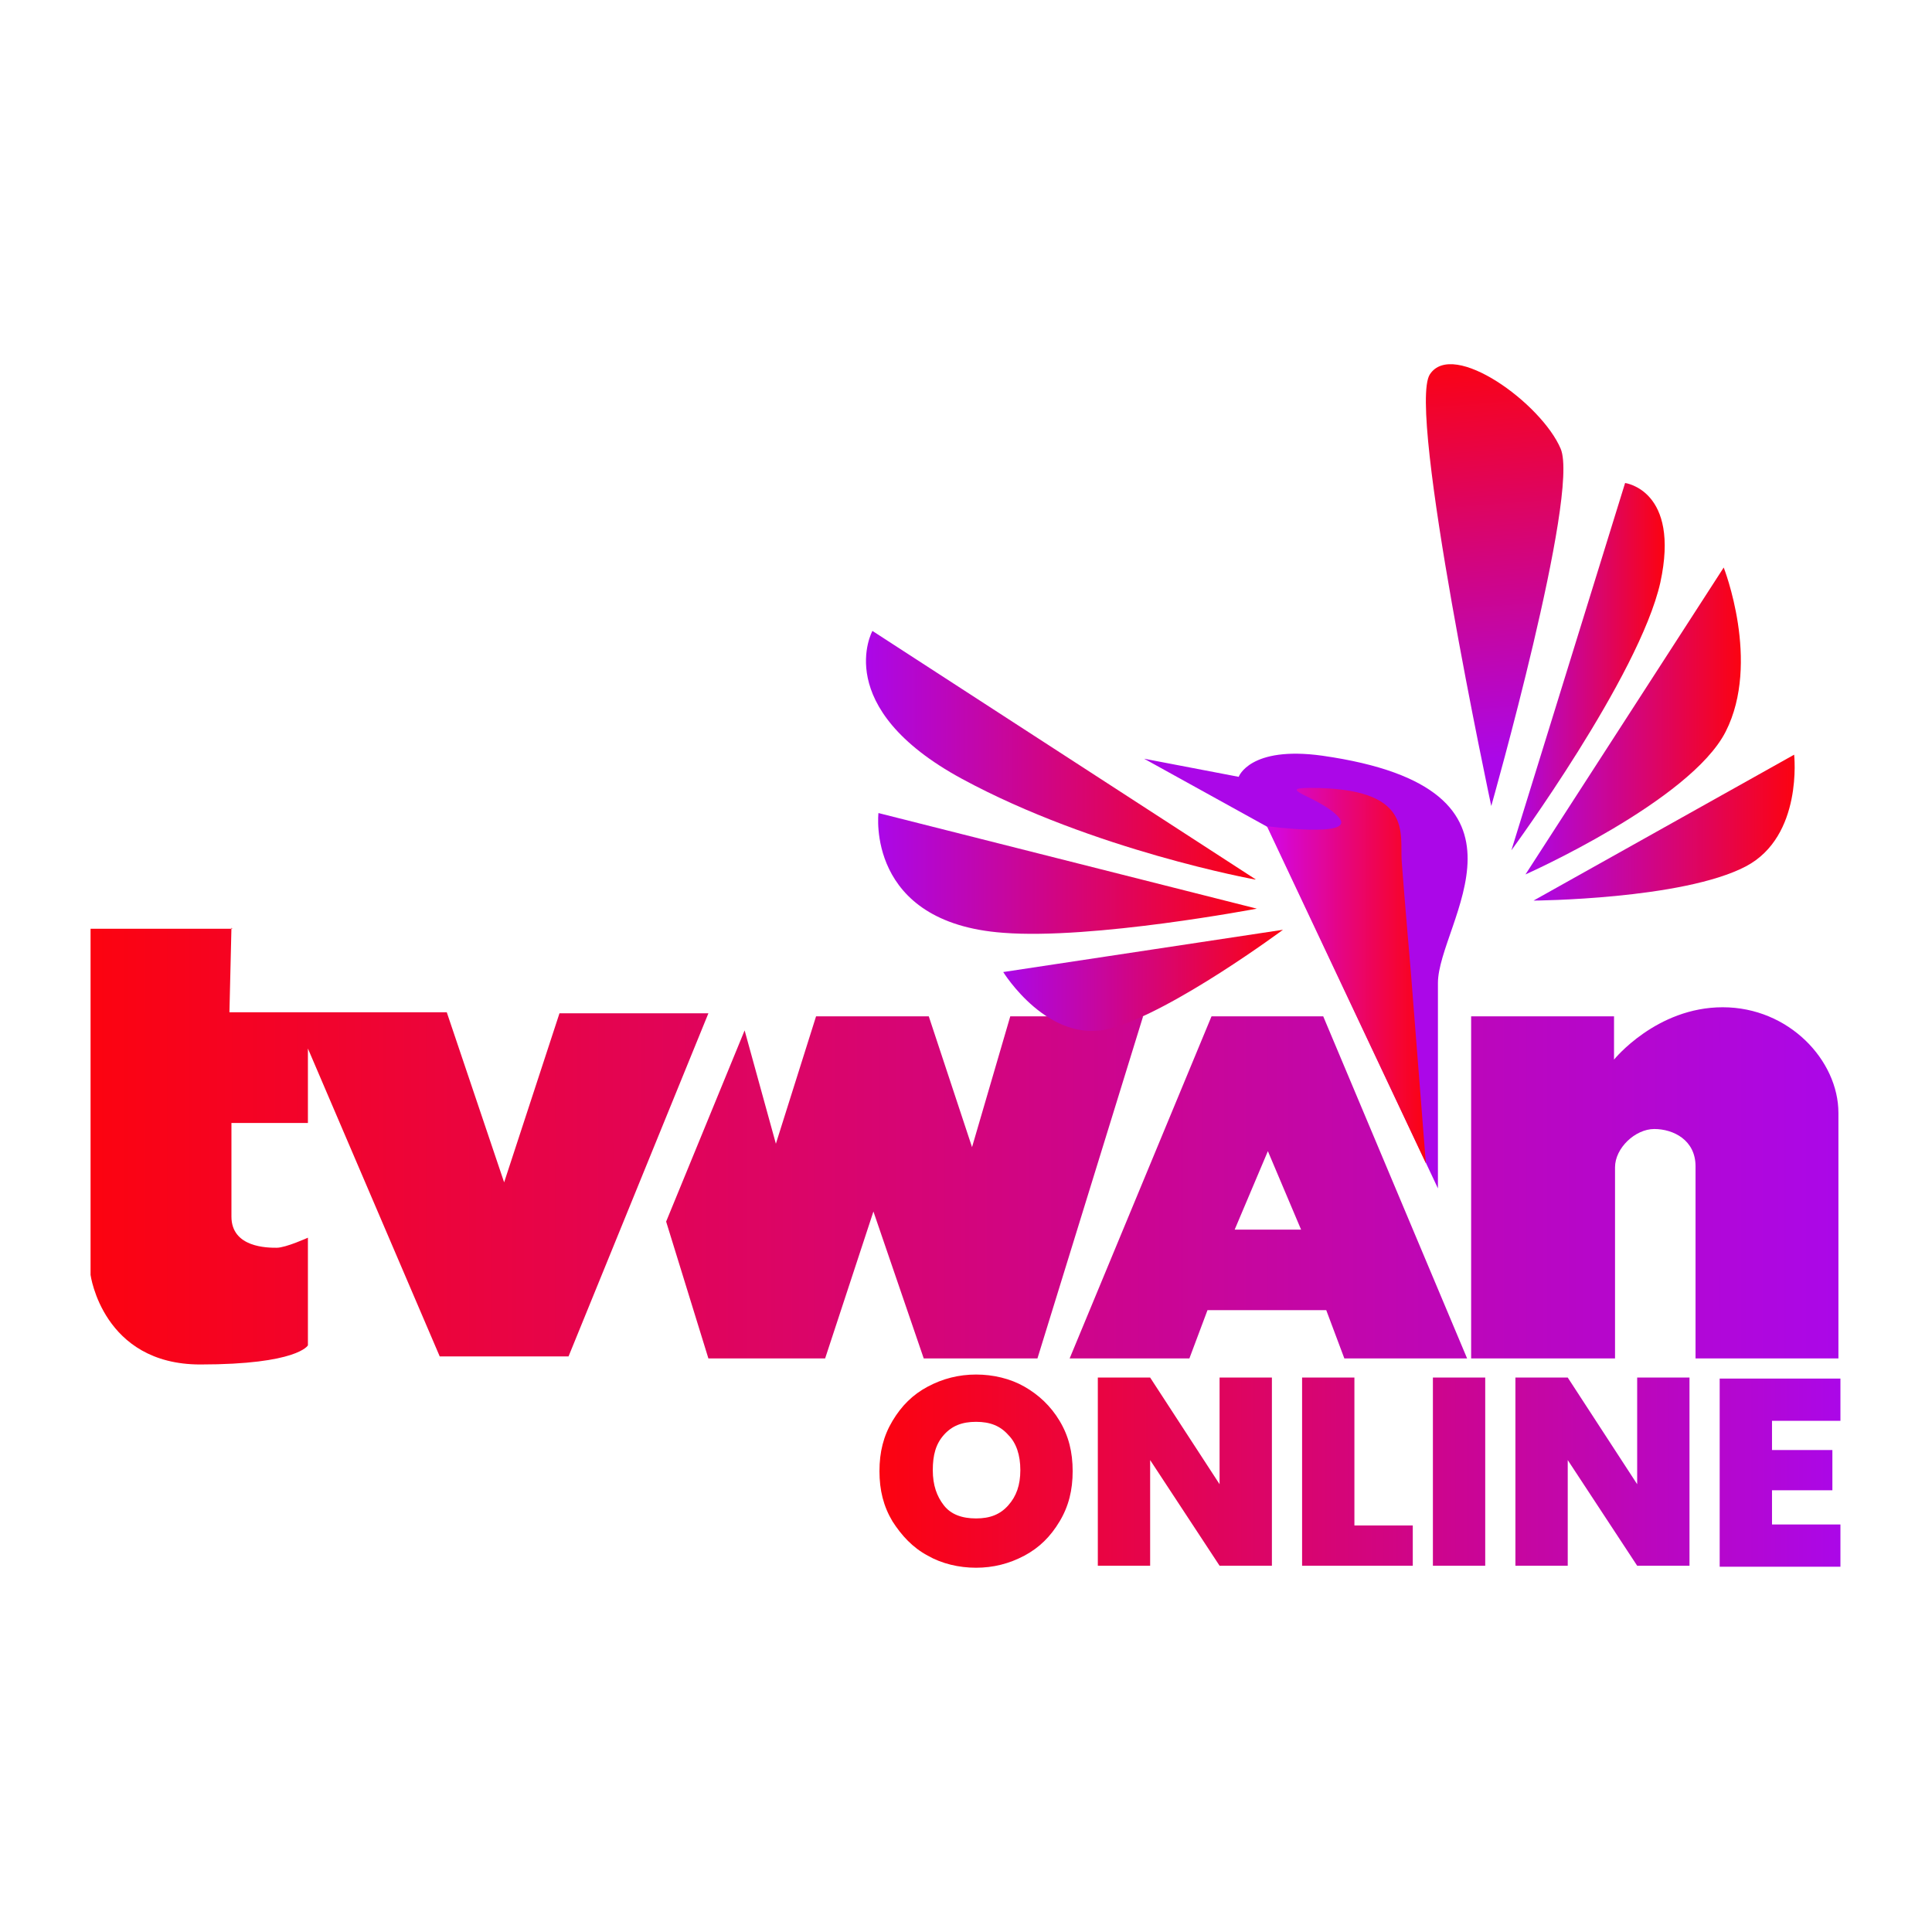 <?xml version="1.0" encoding="UTF-8"?>
<svg id="Layer_1" data-name="Layer 1" xmlns="http://www.w3.org/2000/svg" xmlns:xlink="http://www.w3.org/1999/xlink" version="1.1" viewBox="0 0 192 192">
  <defs>
    <style>
      .cls-1 {
        fill: url(#linear-gradient);
      }

      .cls-1, .cls-2, .cls-3, .cls-4, .cls-5, .cls-6, .cls-7, .cls-8, .cls-9, .cls-10, .cls-11 {
        stroke-width: 0px;
      }

      .cls-2 {
        fill: url(#linear-gradient-11);
      }

      .cls-3 {
        fill: url(#linear-gradient-10);
      }

      .cls-4 {
        fill: url(#linear-gradient-4);
      }

      .cls-5 {
        fill: url(#linear-gradient-2);
      }

      .cls-6 {
        fill: url(#linear-gradient-3);
      }

      .cls-7 {
        fill: url(#linear-gradient-8);
      }

      .cls-8 {
        fill: url(#linear-gradient-9);
      }

      .cls-9 {
        fill: url(#linear-gradient-7);
      }

      .cls-10 {
        fill: url(#linear-gradient-5);
      }

      .cls-11 {
        fill: url(#linear-gradient-6);
      }
    </style>
    <linearGradient id="linear-gradient" x1="9.1" y1="80" x2="182.7" y2="80" gradientTransform="translate(0 194) scale(1 -1)" gradientUnits="userSpaceOnUse">
      <stop offset="0" stop-color="#fc0310"/>
      <stop offset="1" stop-color="#ab07e8"/>
    </linearGradient>
    <linearGradient id="linear-gradient-2" x1="87.4" y1="47.8" x2="182.9" y2="47.8" gradientTransform="translate(0 194) scale(1 -1)" gradientUnits="userSpaceOnUse">
      <stop offset="0" stop-color="#fc0310"/>
      <stop offset="1" stop-color="#ab07e8"/>
    </linearGradient>
    <linearGradient id="linear-gradient-3" x1="113.7" y1="97.6" x2="145.8" y2="97.6" gradientTransform="translate(0 194) scale(1 -1)" gradientUnits="userSpaceOnUse">
      <stop offset="0" stop-color="#ab07e8"/>
      <stop offset="1" stop-color="#ab07e8"/>
    </linearGradient>
    <linearGradient id="linear-gradient-4" x1="125.9" y1="97.1" x2="141.7" y2="97.1" gradientTransform="translate(0 194) scale(1 -1)" gradientUnits="userSpaceOnUse">
      <stop offset="0" stop-color="#d207e8"/>
      <stop offset="1" stop-color="#fc0310"/>
    </linearGradient>
    <linearGradient id="linear-gradient-5" x1="86.1" y1="119" x2="124.8" y2="119" gradientTransform="translate(0 194) scale(1 -1)" gradientUnits="userSpaceOnUse">
      <stop offset="0" stop-color="#ab07e8"/>
      <stop offset="1" stop-color="#fc0310"/>
    </linearGradient>
    <linearGradient id="linear-gradient-6" x1="87.3" y1="107.2" x2="124.9" y2="107.2" gradientTransform="translate(0 194) scale(1 -1)" gradientUnits="userSpaceOnUse">
      <stop offset="0" stop-color="#ab07e8"/>
      <stop offset="1" stop-color="#fc0310"/>
    </linearGradient>
    <linearGradient id="linear-gradient-7" x1="99.7" y1="96.5" x2="127.5" y2="96.5" gradientTransform="translate(0 194) scale(1 -1)" gradientUnits="userSpaceOnUse">
      <stop offset="0" stop-color="#ab07e8"/>
      <stop offset="1" stop-color="#fc0310"/>
    </linearGradient>
    <linearGradient id="linear-gradient-8" x1="150.2" y1="127.7" x2="165.4" y2="127.7" gradientTransform="translate(0 194) scale(1 -1)" gradientUnits="userSpaceOnUse">
      <stop offset="0" stop-color="#ab07e8"/>
      <stop offset="1" stop-color="#fc0310"/>
    </linearGradient>
    <linearGradient id="linear-gradient-9" x1="151.6" y1="122.4" x2="173.1" y2="122.4" gradientTransform="translate(0 194) scale(1 -1)" gradientUnits="userSpaceOnUse">
      <stop offset="0" stop-color="#ab07e8"/>
      <stop offset="1" stop-color="#fc0310"/>
    </linearGradient>
    <linearGradient id="linear-gradient-10" x1="152.4" y1="111.7" x2="178.4" y2="111.7" gradientTransform="translate(0 194) scale(1 -1)" gradientUnits="userSpaceOnUse">
      <stop offset="0" stop-color="#ab07e8"/>
      <stop offset="1" stop-color="#fc0310"/>
    </linearGradient>
    <linearGradient id="linear-gradient-11" x1="151.1" y1="118.8" x2="147.9" y2="159" gradientTransform="translate(0 194) scale(1 -1)" gradientUnits="userSpaceOnUse">
      <stop offset="0" stop-color="#ab07e8"/>
      <stop offset="1" stop-color="#fc0310"/>
    </linearGradient>
  </defs>
  <path class="cls-1" d="M77,114l4.1-13h11.2l4.3,13,3.8-13h13.2l-10.5,34h-11.3l-5-14.6-4.8,14.6h-11.6l-4.2-13.6,7.8-19,3.2,11.6h0ZM131.5,101h-11.1l-14.1,34h11.9l1.8-4.8h11.8l1.8,4.8h12.2s-14.3-34-14.3-34ZM122.7,122.2l3.3-7.8,3.3,7.8h-6.6ZM146.2,135h14.3v-19c0-1.9,2-3.8,3.9-3.8s4.1,1.1,4.1,3.7,0,19.1,0,19.1h14.2v-24.4c0-5.2-4.9-10.5-11.5-10.5s-10.8,5.2-10.8,5.2v-4.3h-14.2v34h0ZM23.1,92.3h-14.1v34.4s1.2,8.9,10.9,8.9,10.7-1.9,10.7-1.9v-10.7s-2.2,1-3.1,1-4.5,0-4.5-3.1v-9.3h7.6v-7.4l13.1,30.6h12.8l13.9-34.1h-14.8l-5.5,16.8-5.7-16.9h-21.6l.2-8.4h0Z"/>
  <path class="cls-5" d="M92.2,154.6c-1.5-.8-2.6-2-3.5-3.4-.9-1.5-1.3-3.1-1.3-5s.4-3.5,1.3-5,2-2.6,3.5-3.4c1.5-.8,3.1-1.2,4.8-1.2s3.4.4,4.8,1.2,2.6,1.9,3.5,3.4,1.3,3.1,1.3,5-.4,3.5-1.3,5-2,2.6-3.5,3.4c-1.5.8-3.1,1.2-4.8,1.2s-3.4-.4-4.8-1.2ZM100.2,149.6c.8-.9,1.2-2,1.2-3.5s-.4-2.7-1.2-3.5c-.8-.9-1.8-1.3-3.2-1.3s-2.4.4-3.2,1.3-1.1,2-1.1,3.5.4,2.6,1.1,3.5,1.8,1.3,3.2,1.3,2.4-.4,3.2-1.3h0ZM126.4,155.6h-5.2l-6.9-10.5v10.5h-5.2v-18.7h5.2l6.9,10.6v-10.6h5.2v18.7ZM134.6,151.6h5.8v4h-11v-18.7h5.2v14.8h0ZM147.6,136.9v18.7h-5.2v-18.7h5.2ZM167.9,155.6h-5.2l-6.9-10.5v10.5h-5.2v-18.7h5.2l6.9,10.6v-10.6h5.2v18.7ZM176.1,141v3.1h6v4h-6v3.4h6.8v4.2h-12v-18.7h12v4.2h-6.8Z"/>
  <g>
    <g>
      <path class="cls-6" d="M142.9,118v-20.3c0-6,11.7-19.3-11.5-22.6-7.2-1-8.3,2.1-8.3,2.1l-9.4-1.8,12.3,6.8,16.9,35.9h0Z"/>
      <path class="cls-4" d="M125.9,82.1s8.8,1.2,7.2-.8c-1.6-2-6.6-3-2.9-3,10.3,0,8.9,4.5,9.1,7.3.3,4,.9,10.9.9,10.9l1.5,19.1-15.8-33.5h0Z"/>
    </g>
    <g>
      <path class="cls-10" d="M124.8,87.4l-38.1-24.7s-4.2,7.6,8.9,14.7,29.1,10,29.1,10"/>
      <path class="cls-11" d="M124.9,90.3l-37.6-9.5s-1.3,10.9,12.4,11.9c8.9.7,25.2-2.4,25.2-2.4"/>
      <path class="cls-9" d="M127.5,92.4l-27.8,4.2s4.5,7.3,10.7,5.6,17.1-9.8,17.1-9.8h0Z"/>
    </g>
    <g>
      <path class="cls-7" d="M150.2,84.5l11.3-36.5s5.5.7,3.5,9.9c-2.1,9.3-14.8,26.6-14.8,26.6"/>
      <path class="cls-8" d="M151.6,86.9l19.7-30.5s3.7,9.4.2,16.3-19.9,14.2-19.9,14.2"/>
      <path class="cls-3" d="M152.4,89.5l25.9-14.5s.9,8.1-4.8,11.1c-6.3,3.3-21.1,3.4-21.1,3.4"/>
      <path class="cls-2" d="M148.2,80.1s8.8-31,6.9-35.5c-1.9-4.5-10.7-10.9-13-7.4-2.3,3.5,6.1,42.9,6.1,42.9"/>
    </g>
  </g>
</svg>